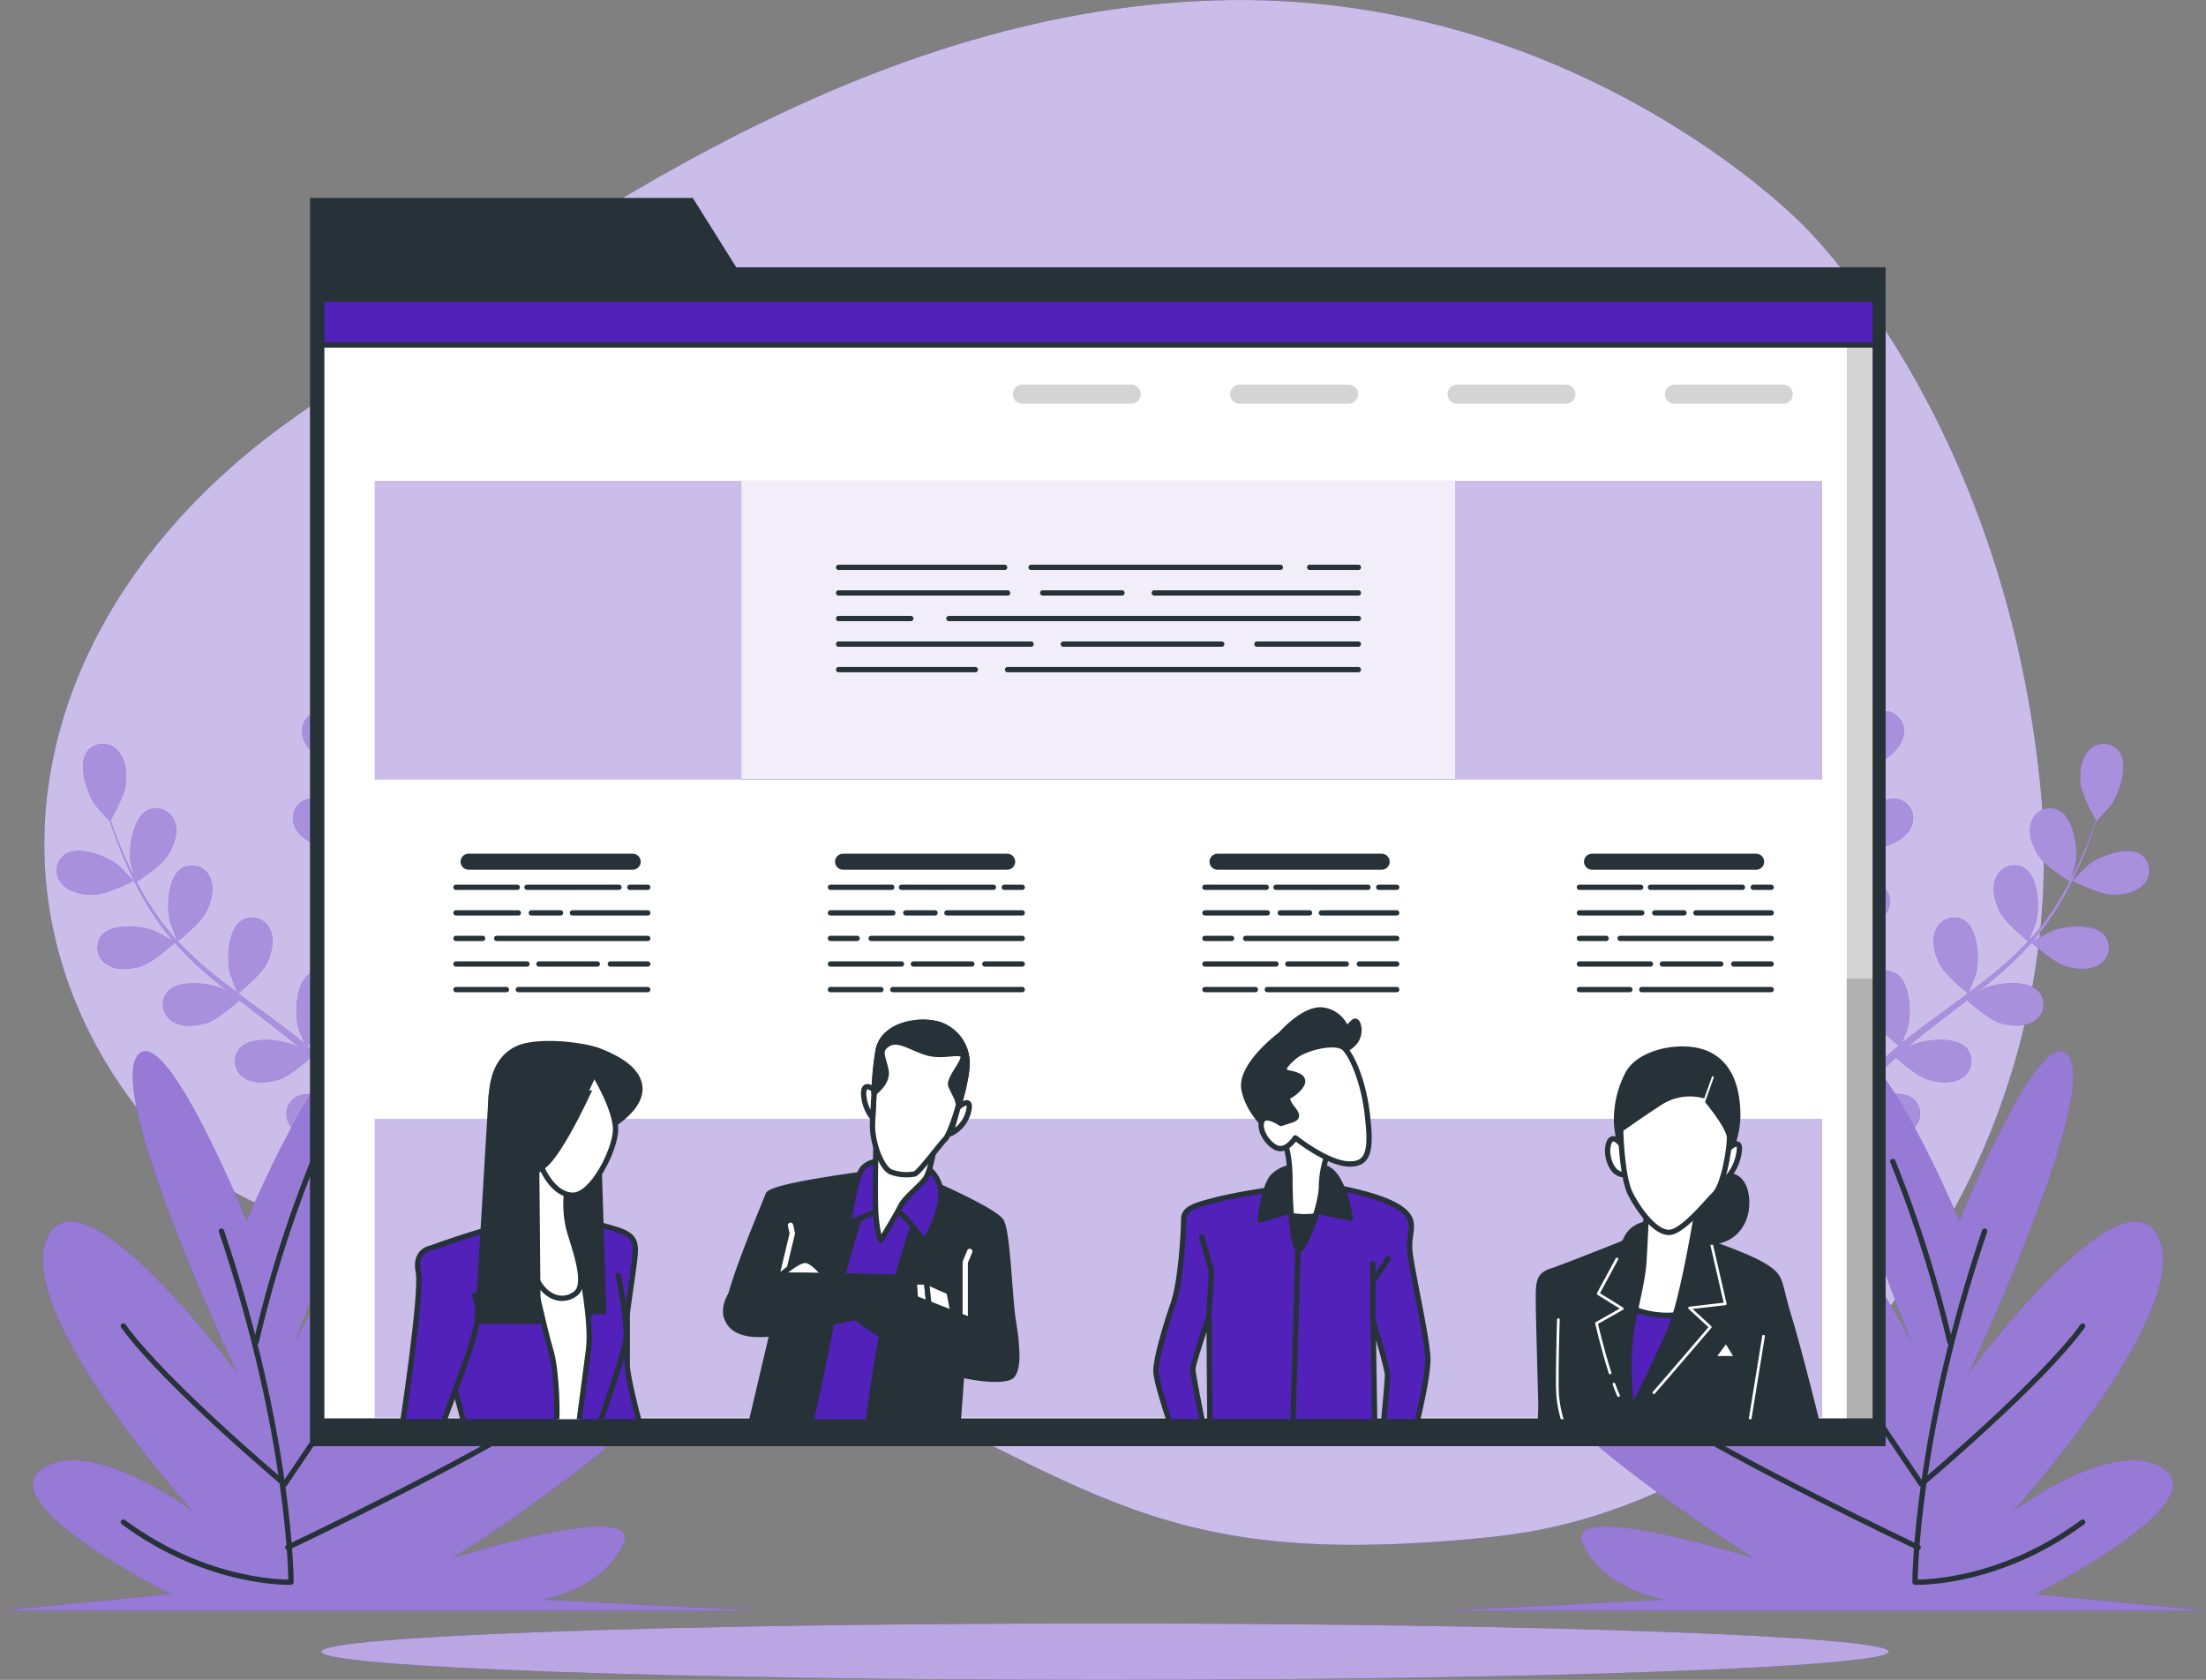 <svg id="About_us_page-bro" data-name="About us page-bro" xmlns="http://www.w3.org/2000/svg" xmlns:xlink="http://www.w3.org/1999/xlink" width="414.71" height="315.823" viewBox="0 0 414.71 315.823">
  <rect x="0" y="0" width="414.71" height="315.823" fill="#808080" stroke="none"/>
  <defs>
    <clipPath id="clip-path">
      <rect id="Rectangle_112" data-name="Rectangle 112" width="292.05" height="210.92" fill="#fff" stroke="#263238" stroke-linecap="round" stroke-linejoin="round" stroke-width="1"/>
    </clipPath>
    <clipPath id="clip-path-2">
      <rect id="Rectangle_114" data-name="Rectangle 114" width="60.39" height="79.24" fill="none"/>
    </clipPath>
    <clipPath id="clip-path-4">
      <rect id="Rectangle_116" data-name="Rectangle 116" width="60.39" height="79.63" fill="none"/>
    </clipPath>
    <clipPath id="clip-path-5">
      <rect id="Rectangle_117" data-name="Rectangle 117" width="53.47" height="79.24" fill="none"/>
    </clipPath>
  </defs>
  <g id="freepik--background-simple--inject-4" transform="translate(8.331)">
    <path id="Path_1448" data-name="Path 1448" d="M387,130.86s-42.69-44.11-110.28-42-125.23,44.83-172.9,78.27S43.35,252.53,71.1,293.08s71.86,23.48,128.06,49.8S266,384.15,328.65,377.75s110.29-71.86,103.17-141.59S387,130.86,387,130.86Z" transform="translate(-56.621 -88.787)" fill="#5121ba"/>
    <path id="Path_1449" data-name="Path 1449" d="M387,130.86s-42.69-44.11-110.28-42-125.23,44.83-172.9,78.27S43.35,252.53,71.1,293.08s71.86,23.48,128.06,49.8S266,384.15,328.65,377.75s110.29-71.86,103.17-141.59S387,130.86,387,130.86Z" transform="translate(-56.621 -88.787)" fill="#fff" opacity="0.7"/>
  </g>
  <g id="freepik--Shadow--inject-4" transform="translate(60.4 305.213)">
    <path id="Path_1450" data-name="Path 1450" d="M403.36,399.3c0,2.94-66,5.31-147.33,5.31s-147.34-2.37-147.34-5.31,66-5.3,147.34-5.3S403.36,396.37,403.36,399.3Z" transform="translate(-108.69 -394)" fill="#5121ba"/>
    <path id="Path_1451" data-name="Path 1451" d="M403.36,399.3c0,2.94-66,5.31-147.33,5.31s-147.34-2.37-147.34-5.31,66-5.3,147.34-5.3S403.36,396.37,403.36,399.3Z" transform="translate(-108.69 -394)" fill="#fff" opacity="0.6"/>
  </g>
  <g id="freepik--Plants--inject-4" transform="translate(0 119.656)">
    <path id="Path_1452" data-name="Path 1452" d="M116.67,233.78c.06,0-.69-3.73-.77-4-.86-2.66-4.09-7.3-7.23-7.3a3.72,3.72,0,0,0-3.57,4.22c.23,2.2,2.21,4.08,4,5.16C111.2,233.17,116.67,233.78,116.67,233.78Z" transform="translate(-48.29 -208.443)" fill="#5121ba"/>
    <path id="Path_1453" data-name="Path 1453" d="M122.74,208.66c-2.95,1.06-4.41,6.52-4.32,9.32,0,.24.56,4,.62,4h.06c-.24.86-.49,1.78-.74,2.8-.44,1.88-.92,4-1.29,6.36a65.631,65.631,0,0,0-.84,7.64,49.239,49.239,0,0,0,.29,8.6.44.44,0,0,1,0,.1c-.38-.83-1.54-3.12-1.65-3.29-1.54-2.34-5.88-6-8.91-5.13a3.71,3.71,0,0,0-2.32,5c.8,2.07,3.2,3.35,5.21,3.93,2.27.64,7.33-.12,7.73-.18a67.329,67.329,0,0,0,1.86,8.56c.47,1.64,1,3.28,1.52,4.91-.35-.71-.68-1.34-.73-1.42-1.54-2.34-5.88-6-8.91-5.13a3.71,3.71,0,0,0-2.32,5c.8,2.06,3.2,3.35,5.21,3.92s6.37,0,7.51-.14c.21.62.42,1.25.64,1.87,1,3,2.08,6,3,8.94.33,1,.61,2.08.9,3.12-.31-.63-.59-1.16-.64-1.23-1.53-2.35-5.88-6-8.9-5.13a3.71,3.71,0,0,0-2.33,5c.8,2.06,3.21,3.35,5.22,3.92s5.94.07,7.3-.12c.27,1.07.54,2.15.75,3.2.12.72.29,1.4.38,2.14l.3,2.14c.14,1.37.3,2.78.4,4.12.08.94.14,1.83.2,2.72-.31-1-1-3.07-1-3.23a14.41,14.41,0,0,0-4.8-5.46,5.071,5.071,0,0,0-.4-.72,3.72,3.72,0,0,0-5.46-.85c-2.37,2.05-1.78,7.67-.69,10.25.06.15,1,1.73,1.52,2.71l-1.27-1.58c-.88-1.07-1.78-2.11-2.74-3.23q-.74-.78-1.47-1.59c-.48-.54-1.05-1.05-1.58-1.59q-1.89-1.815-4-3.52c.94-.77,4.21-3.53,5.15-5.41s1.61-4.51.63-6.5a3.71,3.71,0,0,0-5.26-1.66c-2.66,1.66-2.93,7.31-2.24,10,0,.17.76,2.07,1.17,3.1-.83-.69-1.65-1.37-2.51-2-2.48-1.91-5-3.77-7.6-5.64l-2.33-1.73c.33-.27,4.29-3.47,5.35-5.58.94-1.87,1.61-4.51.63-6.49a3.71,3.71,0,0,0-5.27-1.67c-2.65,1.67-2.92,7.31-2.23,10,.05.2,1.08,2.92,1.38,3.6-1.71-1.27-3.4-2.55-5-3.88a66,66,0,0,1-6.2-5.78c.15-.12,4.3-3.45,5.38-5.6.94-1.87,1.61-4.51.63-6.5A3.71,3.71,0,0,0,82.48,252c-2.66,1.67-2.92,7.32-2.24,10,.05.18.83,2.26,1.23,3.23l-.15.1a48,48,0,0,1-5.1-6.84c-.83-1.32-1.56-2.64-2.24-3.93.84-.54,4.63-3,5.82-4.88s2.1-4.31,1.34-6.39a3.71,3.71,0,0,0-5-2.23c-2.82,1.36-3.71,7-3.32,9.72,0,.15.4,1.66.7,2.75-.3-.58-.62-1.19-.89-1.76-1-2.13-1.85-4.15-2.55-5.94-.39-1-.73-2-1-2.84.54-.95,2.69-4.84,2.89-7s-.12-4.79-1.75-6.29a3.72,3.72,0,0,0-5.52.34c-1.87,2.51-.08,7.88,1.54,10.16.14.2,2.68,3,2.71,3v-.06c.28.85.58,1.75.94,2.74.67,1.81,1.44,3.85,2.43,6a65.73,65.73,0,0,0,3.52,6.84,48.53,48.53,0,0,0,5,7l.07.07c-.78-.48-3-1.75-3.19-1.83-2.57-1.11-8.2-1.73-10.26.63a3.71,3.71,0,0,0,.83,5.46c1.8,1.28,4.52,1,6.51.4,2.25-.71,6-4.14,6.35-4.41a66.15,66.15,0,0,0,6.28,6.11c1.29,1.11,2.62,2.19,4,3.26-.69-.39-1.31-.74-1.4-.78-2.57-1.11-8.19-1.73-10.25.63a3.7,3.7,0,0,0,.82,5.46c1.81,1.28,4.52,1,6.52.4s5.31-3.5,6.18-4.27l1.56,1.22c2.52,1.93,5,3.84,7.45,5.79.85.69,1.66,1.39,2.48,2.1-.61-.35-1.13-.64-1.22-.68-2.57-1.1-8.19-1.73-10.25.64a3.7,3.7,0,0,0,.82,5.46c1.81,1.28,4.52,1,6.52.39s5-3.22,6-4.12c.81.74,1.63,1.49,2.39,2.25.5.53,1,1,1.5,1.57l1.43,1.63c.88,1.06,1.78,2.15,2.61,3.21.58.74,1.12,1.45,1.67,2.16-.84-.69-2.51-2-2.67-2.11-2.37-1.49-7.83-2.95-10.23-.93a3.71,3.71,0,0,0,0,5.52c1.59,1.54,4.31,1.7,6.38,1.38,2.27-.35,6.39-3,6.9-3.37.9,1.18,1.76,2.34,2.56,3.44,2.77,3.83,4.93,7.13,6.41,9.45l.15.24,1.92-.93-.3-.46c-1.55-2.31-3.8-5.59-6.69-9.4-.9-1.21-1.9-2.47-2.93-3.77a41.249,41.249,0,0,0,3-3.68c2.2.86,6.79.89,7.38.89.1,1.49.18,2.93.23,4.29.2,4.73.18,8.67.14,11.42v.32l2.11-1c0-2.74-.11-6.44-.38-10.82-.1-1.5-.23-3.11-.37-4.76.58-.14,5.35-1.37,7.15-2.81,1.64-1.3,3.36-3.42,3.3-5.63a3.71,3.71,0,0,0-4.08-3.72c-3.12.4-5.72,5.41-6.23,8.17,0,.16-.17,2-.23,3.09-.06-.67-.12-1.32-.19-2-.14-1.37-.32-2.73-.5-4.2-.12-.7-.24-1.42-.35-2.14s-.3-1.46-.45-2.19c-.38-1.71-.84-3.42-1.35-5.13,1.2-.12,5.46-.62,7.28-1.67s3.83-2.87,4.11-5.07a3.71,3.71,0,0,0-3.47-4.29c-3.14-.08-6.48,4.48-7.4,7.13-.06.16-.51,2.13-.73,3.22-.32-1-.62-2.05-1-3.08-1-3-2.13-5.93-3.23-8.9l-1-2.73c.43,0,5.5-.52,7.54-1.7,1.81-1,3.83-2.87,4.11-5.07a3.7,3.7,0,0,0-3.47-4.29c-3.14-.08-6.48,4.49-7.4,7.13-.07.2-.71,3-.84,3.77-.72-2-1.42-4-2-6a68.9,68.9,0,0,1-2-8.24c.2,0,5.5-.5,7.59-1.7,1.81-1.05,3.83-2.88,4.11-5.08a3.71,3.71,0,0,0-3.48-4.29c-3.13-.08-6.47,4.49-7.39,7.13-.06.17-.55,2.34-.76,3.37h-.18a47.809,47.809,0,0,1-.48-8.51,43.4,43.4,0,0,1,.3-4.51c1,0,5.55,0,7.55-.86s4.12-2.44,4.64-4.59a3.71,3.71,0,0,0-3-4.65c-3.11-.42-6.93,3.75-8.13,6.27-.07.14-.58,1.61-.94,2.69.07-.66.14-1.33.23-2,.32-2.35.75-4.48,1.15-6.37.24-1.07.47-2,.7-2.93,1-.5,4.92-2.55,6.27-4.22s2.53-4.06,2-6.21a3.71,3.71,0,0,0-4.88-2.72Z" transform="translate(-48.29 -208.443)" fill="#5121ba"/>
    <path id="Path_1454" data-name="Path 1454" d="M66.06,257c2.45-.1,7.35-2.62,7.36-2.62s-2.64-2.72-2.83-2.88c-2.19-1.74-7.45-3.83-10.06-2.09a3.71,3.71,0,0,0-.65,5.48C61.29,256.6,64,257.08,66.06,257Z" transform="translate(-48.29 -208.443)" fill="#5121ba"/>
    <g id="Group_1106" data-name="Group 1106" transform="translate(10.668)" opacity="0.5">
      <path id="Path_1455" data-name="Path 1455" d="M116.67,233.78c.06,0-.69-3.73-.77-4-.86-2.66-4.09-7.3-7.23-7.3a3.72,3.72,0,0,0-3.57,4.22c.23,2.2,2.21,4.08,4,5.16C111.2,233.17,116.67,233.78,116.67,233.78Z" transform="translate(-58.958 -208.443)" fill="#fff"/>
      <path id="Path_1456" data-name="Path 1456" d="M122.74,208.66c-2.95,1.06-4.41,6.52-4.32,9.32,0,.24.56,4,.62,4h.06c-.24.86-.49,1.78-.74,2.8-.44,1.88-.92,4-1.29,6.36a65.631,65.631,0,0,0-.84,7.64,49.239,49.239,0,0,0,.29,8.6.44.44,0,0,1,0,.1c-.38-.83-1.54-3.12-1.65-3.29-1.54-2.34-5.88-6-8.91-5.13a3.71,3.71,0,0,0-2.32,5c.8,2.07,3.2,3.35,5.21,3.93,2.27.64,7.33-.12,7.73-.18a67.329,67.329,0,0,0,1.86,8.56c.47,1.64,1,3.28,1.52,4.91-.35-.71-.68-1.34-.73-1.42-1.54-2.34-5.88-6-8.91-5.13a3.71,3.71,0,0,0-2.32,5c.8,2.06,3.2,3.35,5.21,3.92s6.37,0,7.51-.14c.21.62.42,1.25.64,1.87,1,3,2.08,6,3,8.94.33,1,.61,2.08.9,3.12-.31-.63-.59-1.16-.64-1.23-1.53-2.35-5.88-6-8.9-5.13a3.71,3.71,0,0,0-2.33,5c.8,2.06,3.21,3.35,5.22,3.92s5.94.07,7.3-.12c.27,1.07.54,2.15.75,3.2.12.72.29,1.4.38,2.14l.3,2.14c.14,1.37.3,2.78.4,4.12.08.94.14,1.83.2,2.72-.31-1-1-3.07-1-3.23a14.41,14.41,0,0,0-4.8-5.46,5.071,5.071,0,0,0-.4-.72,3.72,3.72,0,0,0-5.46-.85c-2.37,2.05-1.78,7.67-.69,10.25.06.15,1,1.73,1.52,2.71l-1.27-1.58c-.88-1.07-1.78-2.11-2.74-3.23q-.74-.78-1.47-1.59c-.48-.54-1.05-1.05-1.58-1.59q-1.89-1.815-4-3.52c.94-.77,4.21-3.53,5.15-5.41s1.61-4.51.63-6.5a3.71,3.71,0,0,0-5.26-1.66c-2.66,1.66-2.93,7.31-2.24,10,0,.17.76,2.07,1.17,3.1-.83-.69-1.65-1.37-2.51-2-2.48-1.91-5-3.77-7.6-5.64l-2.33-1.73c.33-.27,4.29-3.47,5.35-5.58.94-1.87,1.61-4.51.63-6.49a3.71,3.71,0,0,0-5.27-1.67c-2.65,1.67-2.92,7.31-2.23,10,.05.2,1.08,2.92,1.38,3.6-1.71-1.27-3.4-2.55-5-3.88a66,66,0,0,1-6.2-5.78c.15-.12,4.3-3.45,5.38-5.6.94-1.87,1.61-4.51.63-6.5A3.71,3.71,0,0,0,82.48,252c-2.66,1.67-2.92,7.32-2.24,10,.05.18.83,2.26,1.23,3.23l-.15.1a48,48,0,0,1-5.1-6.84c-.83-1.32-1.56-2.64-2.24-3.93.84-.54,4.63-3,5.82-4.88s2.1-4.31,1.34-6.39a3.71,3.71,0,0,0-5-2.23c-2.82,1.36-3.71,7-3.32,9.72,0,.15.4,1.66.7,2.75-.3-.58-.62-1.19-.89-1.76-1-2.13-1.85-4.15-2.55-5.94-.39-1-.73-2-1-2.84.54-.95,2.69-4.84,2.89-7s-.12-4.79-1.75-6.29a3.72,3.72,0,0,0-5.52.34c-1.87,2.51-.08,7.88,1.54,10.16.14.2,2.68,3,2.71,3v-.06c.28.85.58,1.75.94,2.74.67,1.81,1.44,3.85,2.43,6a65.73,65.73,0,0,0,3.52,6.84,48.53,48.53,0,0,0,5,7l.07.07c-.78-.48-3-1.75-3.19-1.83-2.57-1.11-8.2-1.73-10.26.63a3.71,3.71,0,0,0,.83,5.46c1.8,1.28,4.52,1,6.51.4,2.25-.71,6-4.14,6.35-4.41a66.15,66.15,0,0,0,6.28,6.11c1.29,1.11,2.62,2.19,4,3.26-.69-.39-1.31-.74-1.4-.78-2.57-1.11-8.19-1.73-10.25.63a3.7,3.7,0,0,0,.82,5.46c1.81,1.28,4.52,1,6.52.4s5.31-3.5,6.18-4.27l1.56,1.22c2.52,1.93,5,3.84,7.45,5.79.85.69,1.66,1.39,2.48,2.1-.61-.35-1.13-.64-1.22-.68-2.57-1.1-8.19-1.73-10.25.64a3.7,3.7,0,0,0,.82,5.46c1.81,1.28,4.52,1,6.52.39s5-3.22,6-4.12c.81.74,1.63,1.49,2.39,2.25.5.53,1,1,1.5,1.57l1.43,1.63c.88,1.06,1.78,2.15,2.61,3.21.58.74,1.12,1.45,1.67,2.16-.84-.69-2.51-2-2.67-2.11-2.37-1.49-7.83-2.95-10.23-.93a3.71,3.71,0,0,0,0,5.52c1.59,1.54,4.31,1.7,6.38,1.38,2.27-.35,6.39-3,6.9-3.37.9,1.18,1.76,2.34,2.56,3.44,2.77,3.83,4.93,7.13,6.41,9.45l.15.24,1.92-.93-.3-.46c-1.55-2.31-3.8-5.59-6.69-9.4-.9-1.21-1.9-2.47-2.93-3.77a41.249,41.249,0,0,0,3-3.68c2.2.86,6.79.89,7.38.89.1,1.49.18,2.93.23,4.29.2,4.73.18,8.67.14,11.42v.32l2.11-1c0-2.74-.11-6.44-.38-10.82-.1-1.5-.23-3.11-.37-4.76.58-.14,5.35-1.37,7.15-2.81,1.64-1.3,3.36-3.42,3.3-5.63a3.71,3.71,0,0,0-4.08-3.72c-3.12.4-5.72,5.41-6.23,8.17,0,.16-.17,2-.23,3.09-.06-.67-.12-1.32-.19-2-.14-1.37-.32-2.73-.5-4.2-.12-.7-.24-1.42-.35-2.14s-.3-1.46-.45-2.19c-.38-1.71-.84-3.42-1.35-5.13,1.2-.12,5.46-.62,7.28-1.67s3.83-2.87,4.11-5.07a3.71,3.71,0,0,0-3.47-4.29c-3.14-.08-6.48,4.48-7.4,7.13-.06.16-.51,2.13-.73,3.22-.32-1-.62-2.05-1-3.08-1-3-2.13-5.93-3.23-8.9l-1-2.73c.43,0,5.5-.52,7.54-1.7,1.81-1,3.83-2.87,4.11-5.07a3.7,3.7,0,0,0-3.47-4.29c-3.14-.08-6.48,4.49-7.4,7.13-.07.2-.71,3-.84,3.77-.72-2-1.42-4-2-6a68.9,68.9,0,0,1-2-8.24c.2,0,5.5-.5,7.59-1.7,1.81-1.05,3.83-2.88,4.11-5.08a3.71,3.71,0,0,0-3.48-4.29c-3.13-.08-6.47,4.49-7.39,7.13-.06.17-.55,2.34-.76,3.37h-.18a47.809,47.809,0,0,1-.48-8.51,43.4,43.4,0,0,1,.3-4.51c1,0,5.55,0,7.55-.86s4.12-2.44,4.64-4.59a3.71,3.71,0,0,0-3-4.65c-3.11-.42-6.93,3.75-8.13,6.27-.07.14-.58,1.61-.94,2.69.07-.66.14-1.33.23-2,.32-2.35.75-4.48,1.15-6.37.24-1.07.47-2,.7-2.93,1-.5,4.92-2.55,6.27-4.22s2.53-4.06,2-6.21a3.71,3.71,0,0,0-4.88-2.72Z" transform="translate(-58.958 -208.443)" fill="#fff"/>
      <path id="Path_1457" data-name="Path 1457" d="M66.06,257c2.45-.1,7.35-2.62,7.36-2.62s-2.64-2.72-2.83-2.88c-2.19-1.74-7.45-3.83-10.06-2.09a3.71,3.71,0,0,0-.65,5.48C61.29,256.6,64,257.08,66.06,257Z" transform="translate(-58.958 -208.443)" fill="#fff"/>
    </g>
    <path id="Path_1458" data-name="Path 1458" d="M94.67,318.35s14.87-35.84,23.19-34.28-14.27,57.14-14.27,57.14,26.16-49.35,44-49.35-6.54,54.54-29.13,72.72c0,0,35.67-38.44,56.49-30.12s-41.63,47.27-41.63,47.27,36.27-11.43,32.11-2.6S150,389.52,150,389.52l41,2.08H48.29l32.11-3.12S47.1,371.86,56,365.1s28.54,7.79,28.54,7.79-33.89-37.4-27.35-51.42,35.68,25.45,35.68,25.45-23.79-50.38-19-59.22S94.67,318.35,94.67,318.35Z" transform="translate(-48.29 -208.443)" fill="#5121ba"/>
    <path id="Path_1459" data-name="Path 1459" d="M94.67,318.35s14.87-35.84,23.19-34.28-14.27,57.14-14.27,57.14,26.16-49.35,44-49.35-6.54,54.54-29.13,72.72c0,0,35.67-38.44,56.49-30.12s-41.63,47.27-41.63,47.27,36.27-11.43,32.11-2.6S150,389.52,150,389.52l41,2.08H48.29l32.11-3.12S47.1,371.86,56,365.1s28.54,7.79,28.54,7.79-33.89-37.4-27.35-51.42,35.68,25.45,35.68,25.45-23.79-50.38-19-59.22S94.67,318.35,94.67,318.35Z" transform="translate(-48.29 -208.443)" fill="#fff" opacity="0.4"/>
    <path id="Path_1460" data-name="Path 1460" d="M89.92,320.24c13.08,38.65,13.08,66,13.08,66s-15.46.6-31.52-11.29" transform="translate(-48.29 -208.443)" fill="none" stroke="#263238" stroke-linecap="round" stroke-linejoin="round" stroke-width="1"/>
    <path id="Path_1461" data-name="Path 1461" d="M96.46,341.05a231.27,231.27,0,0,1,10.7-33.89" transform="translate(-48.29 -208.443)" fill="none" stroke="#263238" stroke-linecap="round" stroke-linejoin="round" stroke-width="1"/>
    <path id="Path_1462" data-name="Path 1462" d="M135.11,318.46l-33.3,49.35s-22.6-19-30.33-29.73" transform="translate(-48.29 -208.443)" fill="none" stroke="#263238" stroke-linecap="round" stroke-linejoin="round" stroke-width="1"/>
    <path id="Path_1463" data-name="Path 1463" d="M102.4,379.7s35.08-16.65,49.36-26.16" transform="translate(-48.29 -208.443)" fill="none" stroke="#263238" stroke-linecap="round" stroke-linejoin="round" stroke-width="1"/>
    <path id="Path_1464" data-name="Path 1464" d="M394.62,233.78c-.06,0,.7-3.73.77-4,.86-2.66,4.1-7.3,7.23-7.3a3.72,3.72,0,0,1,3.57,4.22c-.23,2.2-2.21,4.08-4,5.16C400.09,233.17,394.62,233.78,394.62,233.78Z" transform="translate(-48.29 -208.443)" fill="#5121ba"/>
    <path id="Path_1465" data-name="Path 1465" d="M388.55,208.66c2.95,1.06,4.42,6.52,4.32,9.32,0,.24-.56,4-.61,4h-.06c.23.86.48,1.78.73,2.8.44,1.88.92,4,1.29,6.36a65.631,65.631,0,0,1,.84,7.64,48.278,48.278,0,0,1-.29,8.6.44.44,0,0,0,0,.1c.39-.83,1.55-3.12,1.65-3.29,1.54-2.34,5.88-6,8.91-5.13a3.7,3.7,0,0,1,2.32,5c-.8,2.07-3.2,3.35-5.21,3.93-2.27.64-7.33-.12-7.73-.18a65.632,65.632,0,0,1-1.86,8.56q-.7,2.46-1.52,4.91c.35-.71.68-1.34.73-1.42,1.54-2.34,5.89-6,8.91-5.13a3.7,3.7,0,0,1,2.32,5c-.8,2.06-3.2,3.35-5.21,3.92s-6.37,0-7.51-.14l-.63,1.87c-1,3-2.09,6-3,8.94-.33,1-.62,2.08-.91,3.12.32-.63.59-1.16.64-1.23,1.54-2.35,5.88-6,8.9-5.13a3.71,3.71,0,0,1,2.33,5c-.8,2.06-3.21,3.35-5.22,3.92s-5.94.07-7.3-.12c-.27,1.07-.53,2.15-.74,3.2-.13.72-.3,1.4-.39,2.14l-.3,2.14c-.14,1.37-.3,2.78-.4,4.12-.08.94-.14,1.83-.2,2.72.32-1,1-3.07,1.05-3.23a14.5,14.5,0,0,1,4.8-5.46,4.3,4.3,0,0,1,.41-.72,3.7,3.7,0,0,1,5.45-.85c2.38,2.05,1.78,7.67.69,10.25-.06.15-.95,1.73-1.52,2.71.43-.53.83-1,1.28-1.58.87-1.07,1.77-2.11,2.73-3.23l1.47-1.59c.48-.54,1.06-1.05,1.59-1.59,1.25-1.21,2.58-2.38,3.95-3.52-.93-.77-4.21-3.53-5.15-5.41s-1.61-4.51-.63-6.5a3.71,3.71,0,0,1,5.27-1.66c2.65,1.66,2.92,7.31,2.23,10,0,.17-.76,2.07-1.17,3.1.83-.69,1.65-1.37,2.51-2,2.48-1.91,5.05-3.77,7.6-5.64l2.33-1.73c-.33-.27-4.29-3.47-5.35-5.58-.93-1.87-1.61-4.51-.63-6.49a3.71,3.71,0,0,1,5.27-1.67c2.66,1.67,2.92,7.31,2.23,10-.05.2-1.08,2.92-1.37,3.6,1.7-1.27,3.39-2.55,5-3.88a65.991,65.991,0,0,0,6.2-5.78c-.15-.12-4.3-3.45-5.38-5.6-.94-1.87-1.61-4.51-.63-6.5a3.71,3.71,0,0,1,5.26-1.67c2.66,1.67,2.93,7.32,2.24,10-.05.18-.83,2.26-1.22,3.23a.779.779,0,0,0,.15.1,47.874,47.874,0,0,0,5.09-6.84c.84-1.32,1.56-2.64,2.24-3.93-.84-.54-4.63-3-5.82-4.88s-2.09-4.31-1.34-6.39a3.71,3.71,0,0,1,5.05-2.23c2.83,1.36,3.71,7,3.32,9.72,0,.15-.4,1.66-.69,2.75.29-.58.61-1.19.88-1.76,1-2.13,1.85-4.15,2.55-5.94.4-1,.73-2,1-2.84-.55-.95-2.69-4.84-2.9-7s.13-4.79,1.76-6.29a3.71,3.71,0,0,1,5.51.34c1.88,2.51.09,7.88-1.53,10.16-.14.2-2.69,3-2.72,3v-.06c-.28.85-.58,1.75-.94,2.74-.66,1.81-1.43,3.85-2.42,6a67.916,67.916,0,0,1-3.53,6.84,48.529,48.529,0,0,1-5,7l-.07.07c.78-.48,3-1.75,3.19-1.83,2.58-1.11,8.2-1.73,10.26.63a3.71,3.71,0,0,1-.82,5.46c-1.81,1.28-4.52,1-6.52.4-2.25-.71-6-4.14-6.34-4.41a66.157,66.157,0,0,1-6.28,6.11c-1.29,1.11-2.63,2.19-4,3.26.69-.39,1.31-.74,1.4-.78,2.57-1.11,8.19-1.73,10.25.63a3.7,3.7,0,0,1-.82,5.46c-1.8,1.28-4.52,1-6.51.4s-5.32-3.5-6.18-4.27c-.53.41-1,.82-1.57,1.22-2.51,1.93-5,3.84-7.45,5.79-.85.69-1.66,1.39-2.48,2.1l1.22-.68c2.57-1.1,8.19-1.73,10.25.64a3.7,3.7,0,0,1-.82,5.46c-1.81,1.28-4.52,1-6.51.39s-5-3.22-6-4.12c-.81.74-1.63,1.49-2.38,2.25-.51.53-1,1-1.5,1.57l-1.44,1.63c-.87,1.06-1.78,2.15-2.61,3.21-.58.74-1.12,1.45-1.66,2.16.83-.69,2.51-2,2.66-2.11,2.37-1.49,7.84-2.95,10.23-.93a3.71,3.71,0,0,1,0,5.52c-1.6,1.54-4.32,1.7-6.38,1.38-2.28-.35-6.4-3-6.91-3.37-.9,1.18-1.76,2.34-2.56,3.44-2.77,3.83-4.93,7.13-6.41,9.45,0,.09-.1.16-.15.24l-1.92-.93.3-.46c1.55-2.31,3.81-5.59,6.69-9.4.91-1.21,1.9-2.47,2.93-3.77a40.006,40.006,0,0,1-3-3.68c-2.21.86-6.79.89-7.39.89-.09,1.49-.17,2.93-.23,4.29-.2,4.73-.18,8.67-.13,11.42v.32l-2.11-1c0-2.74.11-6.44.39-10.82.09-1.5.22-3.11.37-4.76-.59-.14-5.36-1.37-7.16-2.81-1.63-1.3-3.35-3.42-3.29-5.63a3.7,3.7,0,0,1,4.08-3.72c3.11.4,5.72,5.41,6.23,8.17,0,.16.16,2,.22,3.09.07-.67.12-1.32.2-2,.13-1.37.31-2.73.5-4.2.11-.7.23-1.42.34-2.14s.3-1.46.45-2.19c.38-1.71.84-3.42,1.35-5.13-1.2-.12-5.45-.62-7.28-1.67s-3.83-2.87-4.1-5.07a3.7,3.7,0,0,1,3.47-4.29c3.13-.08,6.47,4.48,7.39,7.13.06.16.51,2.13.73,3.22.32-1,.62-2.05,1-3.08,1-3,2.13-5.93,3.23-8.9.34-.91.66-1.82,1-2.73-.43,0-5.5-.52-7.54-1.7-1.81-1-3.83-2.87-4.11-5.07a3.71,3.71,0,0,1,3.47-4.29c3.14-.08,6.48,4.49,7.4,7.13.07.2.71,3,.84,3.77.72-2,1.43-4,2-6a65.262,65.262,0,0,0,2-8.24c-.2,0-5.49-.5-7.58-1.7-1.82-1.05-3.84-2.88-4.11-5.08a3.7,3.7,0,0,1,3.47-4.29c3.13-.08,6.47,4.49,7.39,7.13.06.17.56,2.34.77,3.37h.17a47.814,47.814,0,0,0,.48-8.51,43.4,43.4,0,0,0-.3-4.51c-1,0-5.54,0-7.54-.86s-4.13-2.44-4.65-4.59a3.71,3.71,0,0,1,3-4.65c3.11-.42,6.93,3.75,8.14,6.27.06.14.58,1.61.93,2.69-.07-.66-.14-1.33-.23-2-.31-2.35-.75-4.48-1.15-6.37-.24-1.07-.47-2-.7-2.93-1-.5-4.92-2.55-6.26-4.22s-2.54-4.06-2-6.21a3.71,3.71,0,0,1,4.79-2.7Z" transform="translate(-48.29 -208.443)" fill="#5121ba"/>
    <path id="Path_1466" data-name="Path 1466" d="M445.23,257c-2.45-.1-7.35-2.62-7.35-2.62s2.63-2.72,2.82-2.88c2.19-1.74,7.45-3.83,10.06-2.09a3.7,3.7,0,0,1,.65,5.48C450,256.6,447.32,257.08,445.23,257Z" transform="translate(-48.29 -208.443)" fill="#5121ba"/>
    <g id="Group_1107" data-name="Group 1107" transform="translate(322.768 0.028)" opacity="0.5">
      <path id="Path_1467" data-name="Path 1467" d="M394.62,233.78c-.06,0,.7-3.73.77-4,.86-2.66,4.1-7.3,7.23-7.3a3.72,3.72,0,0,1,3.57,4.22c-.23,2.2-2.21,4.08-4,5.16C400.09,233.17,394.62,233.78,394.62,233.78Z" transform="translate(-371.058 -208.47)" fill="#fff"/>
      <path id="Path_1468" data-name="Path 1468" d="M388.55,208.66c2.95,1.06,4.42,6.52,4.32,9.32,0,.24-.56,4-.61,4h-.06c.23.86.48,1.78.73,2.8.44,1.88.92,4,1.29,6.36a65.631,65.631,0,0,1,.84,7.64,48.278,48.278,0,0,1-.29,8.6.44.44,0,0,0,0,.1c.39-.83,1.55-3.12,1.65-3.29,1.54-2.34,5.88-6,8.91-5.13a3.7,3.7,0,0,1,2.32,5c-.8,2.07-3.2,3.35-5.21,3.93-2.27.64-7.33-.12-7.73-.18a65.632,65.632,0,0,1-1.86,8.56q-.7,2.46-1.52,4.91c.35-.71.68-1.34.73-1.42,1.54-2.34,5.89-6,8.91-5.13a3.7,3.7,0,0,1,2.32,5c-.8,2.06-3.2,3.35-5.21,3.92s-6.37,0-7.51-.14l-.63,1.87c-1,3-2.09,6-3,8.94-.33,1-.62,2.08-.91,3.12.32-.63.59-1.16.64-1.23,1.54-2.35,5.88-6,8.9-5.13a3.71,3.71,0,0,1,2.33,5c-.8,2.06-3.21,3.35-5.22,3.92s-5.94.07-7.3-.12c-.27,1.07-.53,2.15-.74,3.2-.13.72-.3,1.4-.39,2.14l-.3,2.14c-.14,1.37-.3,2.78-.4,4.12-.08.94-.14,1.83-.2,2.72.32-1,1-3.07,1.05-3.23a14.5,14.5,0,0,1,4.8-5.46,4.3,4.3,0,0,1,.41-.72,3.7,3.7,0,0,1,5.45-.85c2.38,2.05,1.78,7.67.69,10.25-.06.15-.95,1.73-1.52,2.71.43-.53.83-1,1.28-1.58.87-1.07,1.77-2.11,2.73-3.23l1.47-1.59c.48-.54,1.06-1.05,1.59-1.59,1.25-1.21,2.58-2.38,3.95-3.52-.93-.77-4.21-3.53-5.15-5.41s-1.61-4.51-.63-6.5a3.71,3.71,0,0,1,5.27-1.66c2.65,1.66,2.92,7.31,2.23,10,0,.17-.76,2.07-1.17,3.1.83-.69,1.65-1.37,2.51-2,2.48-1.91,5.05-3.77,7.6-5.64l2.33-1.73c-.33-.27-4.29-3.47-5.35-5.58-.93-1.87-1.61-4.51-.63-6.49a3.71,3.71,0,0,1,5.27-1.67c2.66,1.67,2.92,7.31,2.23,10-.05.2-1.08,2.92-1.37,3.6,1.7-1.27,3.39-2.55,5-3.88a65.991,65.991,0,0,0,6.2-5.78c-.15-.12-4.3-3.45-5.38-5.6-.94-1.87-1.61-4.51-.63-6.5a3.71,3.71,0,0,1,5.26-1.67c2.66,1.67,2.93,7.32,2.24,10-.05.18-.83,2.26-1.22,3.23a.779.779,0,0,0,.15.1,47.874,47.874,0,0,0,5.09-6.84c.84-1.32,1.56-2.64,2.24-3.93-.84-.54-4.63-3-5.82-4.88s-2.09-4.31-1.34-6.39a3.71,3.71,0,0,1,5.05-2.23c2.83,1.36,3.71,7,3.32,9.72,0,.15-.4,1.66-.69,2.75.29-.58.61-1.19.88-1.76,1-2.13,1.85-4.15,2.55-5.94.4-1,.73-2,1-2.84-.55-.95-2.69-4.84-2.9-7s.13-4.79,1.76-6.29a3.71,3.71,0,0,1,5.51.34c1.88,2.51.09,7.88-1.53,10.16-.14.2-2.69,3-2.72,3v-.06c-.28.85-.58,1.75-.94,2.74-.66,1.81-1.43,3.85-2.42,6a67.916,67.916,0,0,1-3.53,6.84,48.529,48.529,0,0,1-5,7l-.07.07c.78-.48,3-1.75,3.19-1.83,2.58-1.11,8.2-1.73,10.26.63a3.71,3.71,0,0,1-.82,5.46c-1.81,1.28-4.52,1-6.52.4-2.25-.71-6-4.14-6.34-4.41a66.157,66.157,0,0,1-6.28,6.11c-1.29,1.11-2.63,2.19-4,3.26.69-.39,1.31-.74,1.4-.78,2.57-1.11,8.19-1.73,10.25.63a3.7,3.7,0,0,1-.82,5.46c-1.8,1.28-4.52,1-6.51.4s-5.32-3.5-6.18-4.27c-.53.41-1,.82-1.57,1.22-2.51,1.93-5,3.84-7.45,5.79-.85.69-1.66,1.39-2.48,2.1l1.22-.68c2.57-1.1,8.19-1.73,10.25.64a3.7,3.7,0,0,1-.82,5.46c-1.81,1.28-4.52,1-6.51.39s-5-3.22-6-4.12c-.81.74-1.63,1.49-2.38,2.25-.51.53-1,1-1.5,1.57l-1.44,1.63c-.87,1.06-1.78,2.15-2.61,3.21-.58.74-1.12,1.45-1.66,2.16.83-.69,2.51-2,2.66-2.11,2.37-1.49,7.84-2.95,10.23-.93a3.71,3.71,0,0,1,0,5.52c-1.6,1.54-4.32,1.7-6.38,1.38-2.28-.35-6.4-3-6.91-3.37-.9,1.18-1.76,2.34-2.56,3.44-2.77,3.83-4.93,7.13-6.41,9.45,0,.09-.1.16-.15.24l-1.92-.93.3-.46c1.55-2.31,3.81-5.59,6.69-9.4.91-1.21,1.9-2.47,2.93-3.77a40.006,40.006,0,0,1-3-3.68c-2.21.86-6.79.89-7.39.89-.09,1.49-.17,2.93-.23,4.29-.2,4.73-.18,8.67-.13,11.42v.32l-2.11-1c0-2.74.11-6.44.39-10.82.09-1.5.22-3.11.37-4.76-.59-.14-5.36-1.37-7.16-2.81-1.63-1.3-3.35-3.42-3.29-5.63a3.7,3.7,0,0,1,4.08-3.72c3.11.4,5.72,5.41,6.23,8.17,0,.16.16,2,.22,3.09.07-.67.12-1.32.2-2,.13-1.37.31-2.73.5-4.2.11-.7.23-1.42.34-2.14s.3-1.46.45-2.19c.38-1.71.84-3.42,1.35-5.13-1.2-.12-5.45-.62-7.28-1.67s-3.83-2.87-4.1-5.07a3.7,3.7,0,0,1,3.47-4.29c3.13-.08,6.47,4.48,7.39,7.13.06.16.51,2.13.73,3.22.32-1,.62-2.05,1-3.08,1-3,2.13-5.93,3.23-8.9.34-.91.66-1.82,1-2.73-.43,0-5.5-.52-7.54-1.7-1.81-1-3.83-2.87-4.11-5.07a3.71,3.71,0,0,1,3.47-4.29c3.14-.08,6.48,4.49,7.4,7.13.07.2.71,3,.84,3.77.72-2,1.43-4,2-6a65.262,65.262,0,0,0,2-8.24c-.2,0-5.49-.5-7.58-1.7-1.82-1.05-3.84-2.88-4.11-5.08a3.7,3.7,0,0,1,3.47-4.29c3.13-.08,6.47,4.49,7.39,7.13.06.17.56,2.34.77,3.37h.17a47.814,47.814,0,0,0,.48-8.51,43.4,43.4,0,0,0-.3-4.51c-1,0-5.54,0-7.54-.86s-4.13-2.44-4.65-4.59a3.71,3.71,0,0,1,3-4.65c3.11-.42,6.93,3.75,8.14,6.27.06.14.58,1.61.93,2.69-.07-.66-.14-1.33-.23-2-.31-2.35-.75-4.48-1.15-6.37-.24-1.07-.47-2-.7-2.93-1-.5-4.92-2.55-6.26-4.22s-2.54-4.06-2-6.21a3.71,3.71,0,0,1,4.79-2.7Z" transform="translate(-371.058 -208.47)" fill="#fff"/>
      <path id="Path_1469" data-name="Path 1469" d="M445.23,257c-2.45-.1-7.35-2.62-7.35-2.62s2.63-2.72,2.82-2.88c2.19-1.74,7.45-3.83,10.06-2.09a3.7,3.7,0,0,1,.65,5.48C450,256.6,447.32,257.08,445.23,257Z" transform="translate(-371.058 -208.47)" fill="#fff"/>
    </g>
    <path id="Path_1470" data-name="Path 1470" d="M416.62,318.35s-14.87-35.84-23.19-34.28,14.27,57.14,14.27,57.14-26.16-49.35-44-49.35,6.54,54.54,29.14,72.72c0,0-35.68-38.44-56.49-30.12S378,381.73,378,381.73s-36.27-11.43-32.11-2.6,15.46,10.39,15.46,10.39l-41,2.08H463l-32.11-3.12s33.3-16.62,24.38-23.38-28.54,7.79-28.54,7.79,33.89-37.4,27.35-51.42-35.68,25.45-35.68,25.45,23.79-50.38,19-59.22S416.62,318.35,416.62,318.35Z" transform="translate(-48.29 -208.443)" fill="#5121ba"/>
    <path id="Path_1471" data-name="Path 1471" d="M416.62,318.35s-14.87-35.84-23.19-34.28,14.27,57.14,14.27,57.14-26.16-49.35-44-49.35,6.54,54.54,29.14,72.72c0,0-35.68-38.44-56.49-30.12S378,381.73,378,381.73s-36.27-11.43-32.11-2.6,15.46,10.39,15.46,10.39l-41,2.08H463l-32.11-3.12s33.3-16.62,24.38-23.38-28.54,7.79-28.54,7.79,33.89-37.4,27.35-51.42-35.68,25.45-35.68,25.45,23.79-50.38,19-59.22S416.62,318.35,416.62,318.35Z" transform="translate(-48.29 -208.443)" fill="#fff" opacity="0.4"/>
    <path id="Path_1472" data-name="Path 1472" d="M421.38,320.24c-13.08,38.65-13.08,66-13.08,66s15.46.6,31.51-11.29" transform="translate(-48.29 -208.443)" fill="none" stroke="#263238" stroke-linecap="round" stroke-linejoin="round" stroke-width="1"/>
    <path id="Path_1473" data-name="Path 1473" d="M414.84,341.05a232.212,232.212,0,0,0-10.71-33.89" transform="translate(-48.29 -208.443)" fill="none" stroke="#263238" stroke-linecap="round" stroke-linejoin="round" stroke-width="1"/>
    <path id="Path_1474" data-name="Path 1474" d="M376.19,318.46l33.29,49.35s22.6-19,30.33-29.73" transform="translate(-48.29 -208.443)" fill="none" stroke="#263238" stroke-linecap="round" stroke-linejoin="round" stroke-width="1"/>
    <path id="Path_1475" data-name="Path 1475" d="M408.89,379.7s-35.08-16.65-49.35-26.16" transform="translate(-48.29 -208.443)" fill="none" stroke="#263238" stroke-linecap="round" stroke-linejoin="round" stroke-width="1"/>
  </g>
  <g id="freepik--Page--inject-4" transform="translate(58.28 37.213)">
    <path id="Path_1476" data-name="Path 1476" d="M186.7,139.04,178.53,126H106.57V360.67h296.2V139.04Z" transform="translate(-106.57 -126)" fill="#263238"/>
    <rect id="Rectangle_108" data-name="Rectangle 108" width="292.05" height="210.92" transform="translate(2.2 19.02)" fill="#fff"/>
    <g id="Group_1108" data-name="Group 1108" transform="translate(2.2 19.02)" clip-path="url(#clip-path)">
      <rect id="Rectangle_109" data-name="Rectangle 109" width="6.78" height="214.33" transform="translate(286.7 -1.81)" opacity="0.17"/>
      <rect id="Rectangle_110" data-name="Rectangle 110" width="6.78" height="83" transform="translate(286.7 127.78)" opacity="0.17"/>
      <rect id="Rectangle_111" data-name="Rectangle 111" width="293.59" height="11.47" transform="translate(-1.16 -2.85)" fill="#5121ba" stroke="#263238" stroke-width="1"/>
    </g>
    <rect id="Rectangle_113" data-name="Rectangle 113" width="292.05" height="210.92" transform="translate(2.2 19.02)" fill="none" stroke="#263238" stroke-linecap="round" stroke-linejoin="round" stroke-width="1"/>
    <g id="Group_1109" data-name="Group 1109" transform="translate(132.13 35.09)" opacity="0.17">
      <path id="Path_1477" data-name="Path 1477" d="M260.93,164.7H240.5a1.8,1.8,0,0,1-1.8-1.8h0a1.8,1.8,0,0,1,1.8-1.81h20.43a1.8,1.8,0,0,1,1.8,1.81h0a1.8,1.8,0,0,1-1.8,1.8Z" transform="translate(-238.7 -161.09)"/>
      <path id="Path_1478" data-name="Path 1478" d="M301.79,164.7H281.36a1.81,1.81,0,0,1-1.8-1.8h0a1.81,1.81,0,0,1,1.8-1.81h20.43a1.81,1.81,0,0,1,1.81,1.81h0a1.81,1.81,0,0,1-1.81,1.8Z" transform="translate(-238.7 -161.09)"/>
      <path id="Path_1479" data-name="Path 1479" d="M342.66,164.7H322.23a1.81,1.81,0,0,1-1.81-1.8h0a1.81,1.81,0,0,1,1.81-1.81h20.43a1.81,1.81,0,0,1,1.8,1.81h0a1.81,1.81,0,0,1-1.8,1.8Z" transform="translate(-238.7 -161.09)"/>
      <path id="Path_1480" data-name="Path 1480" d="M383.52,164.7H363.09a1.8,1.8,0,0,1-1.8-1.8h0a1.8,1.8,0,0,1,1.8-1.81h20.43a1.81,1.81,0,0,1,1.8,1.81h0a1.81,1.81,0,0,1-1.8,1.8Z" transform="translate(-238.7 -161.09)"/>
    </g>
    <line id="Line_75" data-name="Line 75" x2="30.87" transform="translate(29.8 124.79)" fill="none" stroke="#263238" stroke-linecap="round" stroke-linejoin="round" stroke-width="3"/>
    <line id="Line_76" data-name="Line 76" x2="3.37" transform="translate(60.12 129.6)" fill="none" stroke="#263238" stroke-linecap="round" stroke-linejoin="round" stroke-width="1"/>
    <line id="Line_77" data-name="Line 77" x2="17.29" transform="translate(40.79 129.6)" fill="none" stroke="#263238" stroke-linecap="round" stroke-linejoin="round" stroke-width="1"/>
    <line id="Line_78" data-name="Line 78" x2="11.52" transform="translate(27.44 129.6)" fill="none" stroke="#263238" stroke-linecap="round" stroke-linejoin="round" stroke-width="1"/>
    <line id="Line_79" data-name="Line 79" x2="14.16" transform="translate(49.33 134.41)" fill="none" stroke="#263238" stroke-linecap="round" stroke-linejoin="round" stroke-width="1"/>
    <line id="Line_80" data-name="Line 80" x2="5.5" transform="translate(41.6 134.41)" fill="none" stroke="#263238" stroke-linecap="round" stroke-linejoin="round" stroke-width="1"/>
    <line id="Line_81" data-name="Line 81" x2="11.72" transform="translate(27.44 134.41)" fill="none" stroke="#263238" stroke-linecap="round" stroke-linejoin="round" stroke-width="1"/>
    <line id="Line_82" data-name="Line 82" x2="28.4" transform="translate(35.09 139.21)" fill="none" stroke="#263238" stroke-linecap="round" stroke-linejoin="round" stroke-width="1"/>
    <line id="Line_83" data-name="Line 83" x2="5.01" transform="translate(27.44 139.21)" fill="none" stroke="#263238" stroke-linecap="round" stroke-linejoin="round" stroke-width="1"/>
    <line id="Line_84" data-name="Line 84" x2="7.03" transform="translate(56.46 144.02)" fill="none" stroke="#263238" stroke-linecap="round" stroke-linejoin="round" stroke-width="1"/>
    <line id="Line_85" data-name="Line 85" x2="10.98" transform="translate(43.03 144.02)" fill="none" stroke="#263238" stroke-linecap="round" stroke-linejoin="round" stroke-width="1"/>
    <line id="Line_86" data-name="Line 86" x2="13.35" transform="translate(27.44 144.02)" fill="none" stroke="#263238" stroke-linecap="round" stroke-linejoin="round" stroke-width="1"/>
    <line id="Line_87" data-name="Line 87" x2="24.33" transform="translate(39.16 148.83)" fill="none" stroke="#263238" stroke-linecap="round" stroke-linejoin="round" stroke-width="1"/>
    <line id="Line_88" data-name="Line 88" x2="9.48" transform="translate(27.44 148.83)" fill="none" stroke="#263238" stroke-linecap="round" stroke-linejoin="round" stroke-width="1"/>
    <line id="Line_89" data-name="Line 89" x2="30.87" transform="translate(100.2 124.79)" fill="none" stroke="#263238" stroke-linecap="round" stroke-linejoin="round" stroke-width="3"/>
    <line id="Line_90" data-name="Line 90" x2="3.37" transform="translate(130.52 129.6)" fill="none" stroke="#263238" stroke-linecap="round" stroke-linejoin="round" stroke-width="1"/>
    <line id="Line_91" data-name="Line 91" x2="17.29" transform="translate(111.19 129.6)" fill="none" stroke="#263238" stroke-linecap="round" stroke-linejoin="round" stroke-width="1"/>
    <line id="Line_92" data-name="Line 92" x2="11.52" transform="translate(97.84 129.6)" fill="none" stroke="#263238" stroke-linecap="round" stroke-linejoin="round" stroke-width="1"/>
    <line id="Line_93" data-name="Line 93" x2="14.16" transform="translate(119.73 134.41)" fill="none" stroke="#263238" stroke-linecap="round" stroke-linejoin="round" stroke-width="1"/>
    <line id="Line_94" data-name="Line 94" x2="5.5" transform="translate(112 134.41)" fill="none" stroke="#263238" stroke-linecap="round" stroke-linejoin="round" stroke-width="1"/>
    <line id="Line_95" data-name="Line 95" x2="11.72" transform="translate(97.84 134.41)" fill="none" stroke="#263238" stroke-linecap="round" stroke-linejoin="round" stroke-width="1"/>
    <line id="Line_96" data-name="Line 96" x2="28.4" transform="translate(105.49 139.21)" fill="none" stroke="#263238" stroke-linecap="round" stroke-linejoin="round" stroke-width="1"/>
    <line id="Line_97" data-name="Line 97" x2="5.01" transform="translate(97.84 139.21)" fill="none" stroke="#263238" stroke-linecap="round" stroke-linejoin="round" stroke-width="1"/>
    <line id="Line_98" data-name="Line 98" x2="7.03" transform="translate(126.86 144.02)" fill="none" stroke="#263238" stroke-linecap="round" stroke-linejoin="round" stroke-width="1"/>
    <line id="Line_99" data-name="Line 99" x2="10.98" transform="translate(113.43 144.02)" fill="none" stroke="#263238" stroke-linecap="round" stroke-linejoin="round" stroke-width="1"/>
    <line id="Line_100" data-name="Line 100" x2="13.35" transform="translate(97.84 144.02)" fill="none" stroke="#263238" stroke-linecap="round" stroke-linejoin="round" stroke-width="1"/>
    <line id="Line_101" data-name="Line 101" x2="24.33" transform="translate(109.56 148.83)" fill="none" stroke="#263238" stroke-linecap="round" stroke-linejoin="round" stroke-width="1"/>
    <line id="Line_102" data-name="Line 102" x2="9.48" transform="translate(97.84 148.83)" fill="none" stroke="#263238" stroke-linecap="round" stroke-linejoin="round" stroke-width="1"/>
    <line id="Line_103" data-name="Line 103" x2="30.87" transform="translate(170.6 124.79)" fill="none" stroke="#263238" stroke-linecap="round" stroke-linejoin="round" stroke-width="3"/>
    <line id="Line_104" data-name="Line 104" x2="3.37" transform="translate(200.92 129.6)" fill="none" stroke="#263238" stroke-linecap="round" stroke-linejoin="round" stroke-width="1"/>
    <line id="Line_105" data-name="Line 105" x2="17.29" transform="translate(181.59 129.6)" fill="none" stroke="#263238" stroke-linecap="round" stroke-linejoin="round" stroke-width="1"/>
    <line id="Line_106" data-name="Line 106" x2="11.52" transform="translate(168.24 129.6)" fill="none" stroke="#263238" stroke-linecap="round" stroke-linejoin="round" stroke-width="1"/>
    <line id="Line_107" data-name="Line 107" x2="14.16" transform="translate(190.13 134.41)" fill="none" stroke="#263238" stroke-linecap="round" stroke-linejoin="round" stroke-width="1"/>
    <line id="Line_108" data-name="Line 108" x2="5.5" transform="translate(182.4 134.41)" fill="none" stroke="#263238" stroke-linecap="round" stroke-linejoin="round" stroke-width="1"/>
    <line id="Line_109" data-name="Line 109" x2="11.72" transform="translate(168.24 134.41)" fill="none" stroke="#263238" stroke-linecap="round" stroke-linejoin="round" stroke-width="1"/>
    <line id="Line_110" data-name="Line 110" x2="28.4" transform="translate(175.89 139.21)" fill="none" stroke="#263238" stroke-linecap="round" stroke-linejoin="round" stroke-width="1"/>
    <line id="Line_111" data-name="Line 111" x2="5.01" transform="translate(168.24 139.21)" fill="none" stroke="#263238" stroke-linecap="round" stroke-linejoin="round" stroke-width="1"/>
    <line id="Line_112" data-name="Line 112" x2="7.03" transform="translate(197.26 144.02)" fill="none" stroke="#263238" stroke-linecap="round" stroke-linejoin="round" stroke-width="1"/>
    <line id="Line_113" data-name="Line 113" x2="10.98" transform="translate(183.83 144.02)" fill="none" stroke="#263238" stroke-linecap="round" stroke-linejoin="round" stroke-width="1"/>
    <line id="Line_114" data-name="Line 114" x2="13.35" transform="translate(168.24 144.02)" fill="none" stroke="#263238" stroke-linecap="round" stroke-linejoin="round" stroke-width="1"/>
    <line id="Line_115" data-name="Line 115" x2="24.33" transform="translate(179.96 148.83)" fill="none" stroke="#263238" stroke-linecap="round" stroke-linejoin="round" stroke-width="1"/>
    <line id="Line_116" data-name="Line 116" x2="9.48" transform="translate(168.24 148.83)" fill="none" stroke="#263238" stroke-linecap="round" stroke-linejoin="round" stroke-width="1"/>
    <line id="Line_117" data-name="Line 117" x2="30.87" transform="translate(241 124.79)" fill="none" stroke="#263238" stroke-linecap="round" stroke-linejoin="round" stroke-width="3"/>
    <line id="Line_118" data-name="Line 118" x2="3.37" transform="translate(271.32 129.6)" fill="none" stroke="#263238" stroke-linecap="round" stroke-linejoin="round" stroke-width="1"/>
    <line id="Line_119" data-name="Line 119" x2="17.29" transform="translate(251.99 129.6)" fill="none" stroke="#263238" stroke-linecap="round" stroke-linejoin="round" stroke-width="1"/>
    <line id="Line_120" data-name="Line 120" x2="11.52" transform="translate(238.64 129.6)" fill="none" stroke="#263238" stroke-linecap="round" stroke-linejoin="round" stroke-width="1"/>
    <line id="Line_121" data-name="Line 121" x2="14.16" transform="translate(260.53 134.41)" fill="none" stroke="#263238" stroke-linecap="round" stroke-linejoin="round" stroke-width="1"/>
    <line id="Line_122" data-name="Line 122" x2="5.5" transform="translate(252.8 134.41)" fill="none" stroke="#263238" stroke-linecap="round" stroke-linejoin="round" stroke-width="1"/>
    <line id="Line_123" data-name="Line 123" x2="11.72" transform="translate(238.64 134.41)" fill="none" stroke="#263238" stroke-linecap="round" stroke-linejoin="round" stroke-width="1"/>
    <line id="Line_124" data-name="Line 124" x2="28.4" transform="translate(246.29 139.21)" fill="none" stroke="#263238" stroke-linecap="round" stroke-linejoin="round" stroke-width="1"/>
    <line id="Line_125" data-name="Line 125" x2="5.01" transform="translate(238.64 139.21)" fill="none" stroke="#263238" stroke-linecap="round" stroke-linejoin="round" stroke-width="1"/>
    <line id="Line_126" data-name="Line 126" x2="7.03" transform="translate(267.66 144.02)" fill="none" stroke="#263238" stroke-linecap="round" stroke-linejoin="round" stroke-width="1"/>
    <line id="Line_127" data-name="Line 127" x2="10.98" transform="translate(254.23 144.02)" fill="none" stroke="#263238" stroke-linecap="round" stroke-linejoin="round" stroke-width="1"/>
    <line id="Line_128" data-name="Line 128" x2="13.35" transform="translate(238.64 144.02)" fill="none" stroke="#263238" stroke-linecap="round" stroke-linejoin="round" stroke-width="1"/>
    <line id="Line_129" data-name="Line 129" x2="24.33" transform="translate(250.36 148.83)" fill="none" stroke="#263238" stroke-linecap="round" stroke-linejoin="round" stroke-width="1"/>
    <line id="Line_130" data-name="Line 130" x2="9.48" transform="translate(238.64 148.83)" fill="none" stroke="#263238" stroke-linecap="round" stroke-linejoin="round" stroke-width="1"/>
    <path id="Path_1481" data-name="Path 1481" d="M390.77,235.3h-272V179.19h272Z" transform="translate(-106.57 -126)" fill="#5121ba"/>
    <path id="Path_1482" data-name="Path 1482" d="M390.77,235.3h-272V179.19h272Z" transform="translate(-106.57 -126)" fill="#fff" opacity="0.7"/>
    <path id="Path_1483" data-name="Path 1483" d="M321.94,235.3H187.65V179.19H321.94Z" transform="translate(-106.57 -126)" fill="#5121ba"/>
    <path id="Path_1484" data-name="Path 1484" d="M321.94,235.3H187.65V179.19H321.94Z" transform="translate(-106.57 -126)" fill="#fff" opacity="0.92"/>
    <line id="Line_131" data-name="Line 131" x2="9.15" transform="translate(187.93 69.45)" fill="none" stroke="#263238" stroke-linecap="round" stroke-linejoin="round" stroke-width="1"/>
    <line id="Line_132" data-name="Line 132" x2="46.87" transform="translate(135.55 69.45)" fill="none" stroke="#263238" stroke-linecap="round" stroke-linejoin="round" stroke-width="1"/>
    <line id="Line_133" data-name="Line 133" x2="31.21" transform="translate(99.37 69.45)" fill="none" stroke="#263238" stroke-linecap="round" stroke-linejoin="round" stroke-width="1"/>
    <line id="Line_134" data-name="Line 134" x2="38.37" transform="translate(158.71 74.26)" fill="none" stroke="#263238" stroke-linecap="round" stroke-linejoin="round" stroke-width="1"/>
    <line id="Line_135" data-name="Line 135" x2="14.89" transform="translate(137.75 74.26)" fill="none" stroke="#263238" stroke-linecap="round" stroke-linejoin="round" stroke-width="1"/>
    <line id="Line_136" data-name="Line 136" x2="31.77" transform="translate(99.37 74.26)" fill="none" stroke="#263238" stroke-linecap="round" stroke-linejoin="round" stroke-width="1"/>
    <line id="Line_137" data-name="Line 137" x2="76.97" transform="translate(120.11 79.07)" fill="none" stroke="#263238" stroke-linecap="round" stroke-linejoin="round" stroke-width="1"/>
    <line id="Line_138" data-name="Line 138" x2="13.57" transform="translate(99.37 79.07)" fill="none" stroke="#263238" stroke-linecap="round" stroke-linejoin="round" stroke-width="1"/>
    <line id="Line_139" data-name="Line 139" x2="19.07" transform="translate(178.01 83.88)" fill="none" stroke="#263238" stroke-linecap="round" stroke-linejoin="round" stroke-width="1"/>
    <line id="Line_140" data-name="Line 140" x2="29.78" transform="translate(141.61 83.88)" fill="none" stroke="#263238" stroke-linecap="round" stroke-linejoin="round" stroke-width="1"/>
    <line id="Line_141" data-name="Line 141" x2="36.18" transform="translate(99.37 83.88)" fill="none" stroke="#263238" stroke-linecap="round" stroke-linejoin="round" stroke-width="1"/>
    <line id="Line_142" data-name="Line 142" x2="65.94" transform="translate(131.14 88.68)" fill="none" stroke="#263238" stroke-linecap="round" stroke-linejoin="round" stroke-width="1"/>
    <line id="Line_143" data-name="Line 143" x2="25.7" transform="translate(99.37 88.68)" fill="none" stroke="#263238" stroke-linecap="round" stroke-linejoin="round" stroke-width="1"/>
    <path id="Path_1485" data-name="Path 1485" d="M390.77,355.24h-272V299.13h272Z" transform="translate(-106.57 -126)" fill="#5121ba"/>
    <path id="Path_1486" data-name="Path 1486" d="M390.77,355.24h-272V299.13h272Z" transform="translate(-106.57 -126)" fill="#fff" opacity="0.7"/>
  </g>
  <g id="freepik--character-4--inject-4" transform="translate(284.19 187.563)">
    <g id="Group_1110" data-name="Group 1110" clip-path="url(#clip-path-2)">
      <path id="Path_1487" data-name="Path 1487" d="M358.58,320.48s-15.93,6.4-18.43,7.19-2.65,1.87-2.65,5.3.47,18.9.47,20.15-.16,3.59-.16,3.59H390s-3.44-14-5.47-20.61-1.09-7.19-4.68-9.37-13-5.31-15-5.78a38.928,38.928,0,0,0-6.27-.47Z" transform="translate(-332.48 -276.35)" fill="#263238" stroke="#263238" stroke-linecap="round" stroke-linejoin="round" stroke-width="1"/>
      <path id="Path_1488" data-name="Path 1488" d="M359.36,318.76s-3.75-.31-5.31,2.82S348.74,332,348.74,332l4.53,2.81L348,337.5a106.33,106.33,0,0,0,3.28,11.4,71.426,71.426,0,0,0,3.12,7.19s7.6-8.59,10.6-11.25a23.84,23.84,0,0,0,4.84-6.56l-3.9-3.59,6.72-.78s-1.72-8.74-3.91-12.33S359.36,318.76,359.36,318.76Z" transform="translate(-332.48 -276.35)" fill="#263238" stroke="#263238" stroke-linecap="round" stroke-linejoin="round" stroke-width="1"/>
      <path id="Path_1489" data-name="Path 1489" d="M351.69,349c.28.78.58,1.52.87,2.17" transform="translate(-332.48 -276.35)" fill="none" stroke="#fff" stroke-linecap="round" stroke-linejoin="round" stroke-width="0.5"/>
      <path id="Path_1490" data-name="Path 1490" d="M352.26,325.47,348.74,332l4.53,2.81-4.85,2.75s1.13,4.93,2.55,9.35" transform="translate(-332.48 -276.35)" fill="none" stroke="#fff" stroke-linecap="round" stroke-linejoin="round" stroke-width="0.5"/>
      <path id="Path_1491" data-name="Path 1491" d="M370,322.51l2.63,11.4-6.72.78,3.9,3.59s-7.5,8.79-10.61,12.34" transform="translate(-332.48 -276.35)" fill="none" stroke="#fff" stroke-linecap="round" stroke-linejoin="round" stroke-width="0.5"/>
      <line id="Line_144" data-name="Line 144" x1="2.81" y2="17.34" transform="translate(44.53 63.65)" fill="none" stroke="#fff" stroke-linecap="round" stroke-linejoin="round" stroke-width="0.5"/>
      <path id="Path_1492" data-name="Path 1492" d="M341.25,336.88s-.31,10.46-.16,13.74a21.83,21.83,0,0,0,1.25,6.09" transform="translate(-332.48 -276.35)" fill="none" stroke="#fff" stroke-linecap="round" stroke-linejoin="round" stroke-width="0.5"/>
      <path id="Path_1493" data-name="Path 1493" d="M370.14,344.22l2.65-3.59,2.19,3.59Z" transform="translate(-332.48 -276.35)" fill="#fff" stroke="#263238" stroke-width="1"/>
      <path id="Path_1494" data-name="Path 1494" d="M373.26,309.86s2.65-.31,3.28,3.6-1.25,8.9-7.5,8.9-5.77-4.69-5.62-8.12S373.26,309.86,373.26,309.86Z" transform="translate(-332.48 -276.35)" fill="#263238" stroke="#263238" stroke-width="1"/>
      <path id="Path_1495" data-name="Path 1495" d="M357.8,316.27s-.16,4.52-.47,9.68-2.81,12.18-2.81,18.11a90.928,90.928,0,0,0,.47,9.84s5.15-10,7.49-15.77,5-22.49,5-22.49Z" transform="translate(-332.48 -276.35)" fill="#fff" stroke="#263238" stroke-width="1"/>
      <path id="Path_1496" data-name="Path 1496" d="M373.1,306a17.25,17.25,0,0,0,1.88-7.34c0-3.9-.78-9.21-5.31-11.56s-13.28-.78-15.46,3.75a18.64,18.64,0,0,0-2,9.37,22.179,22.179,0,0,0,1.09,5.15s.63-3,4.84-4.52,8.75-3.13,10.93-2S373.1,306,373.1,306Z" transform="translate(-332.48 -276.35)" fill="#263238" stroke="#263238" stroke-linecap="round" stroke-linejoin="round" stroke-width="1"/>
      <path id="Path_1497" data-name="Path 1497" d="M353.43,304.4s-1.88-2.81-2.66-.78.32,5,1.56,5.62a2.281,2.281,0,0,0,1.88.31Z" transform="translate(-332.48 -276.35)" fill="#fff" stroke="#263238" stroke-linecap="round" stroke-linejoin="round" stroke-width="1"/>
      <path id="Path_1498" data-name="Path 1498" d="M373.1,304.87s2.19-2.19,2.19-.16a9,9,0,0,1-2,5.15c-.94,1.25-1.41.63-1.41.63Z" transform="translate(-332.48 -276.35)" fill="#fff" stroke="#263238" stroke-linecap="round" stroke-linejoin="round" stroke-width="1"/>
      <path id="Path_1499" data-name="Path 1499" d="M369.39,295.88l1.55-4.37a.685.685,0,0,0-1.29-.46l-1.3,3.65a10.33,10.33,0,0,0-8.05,1.42c-4.06,2.66-7.34,5-7.34,5s.16,8.9,1.87,12.18,4.69,7.18,7.19,7.18,6.87-5.46,8.59-7.18,2.81-8.43,2.81-10.62C373.42,301.11,370.84,297.69,369.39,295.88Z" transform="translate(-332.48 -276.35)" fill="#fff" stroke="#263238" stroke-width="1"/>
      <path id="Path_1500" data-name="Path 1500" d="M363.24,336a17.05,17.05,0,0,1-7.48-1,46.392,46.392,0,0,0-1.24,9.13,90.927,90.927,0,0,0,.47,9.84s5.15-10,7.49-15.77C362.73,337.52,363,336.77,363.24,336Z" transform="translate(-332.48 -276.35)" fill="#5121ba" stroke="#263238" stroke-width="1"/>
    </g>
  </g>
  <g id="freepik--character-3--inject-4" transform="translate(213.41 187.563)">
    <g id="Group_1111" data-name="Group 1111" clip-path="url(#clip-path-2)">
      <path id="Path_1501" data-name="Path 1501" d="M289.43,312.19a110.918,110.918,0,0,0-11.85,2c-4.57,1.18-6.77,1.69-6.77,3.89s-.51,11.68-2,15.92-3.22,10.33-3.22,12.53,3.22,11.51,3.22,11.51h5.92s-2.2-10.84-2.2-11.85,3.05-10,3.05-10l.17,22.18h31l-.33-21.17s2.7,8.64,2.7,10.16-1,11.52-1,11.52H314s2.88-11,2.71-14.9-3-16.26-3.38-20,1.86-5.76-2.2-8.3-13.38-4.06-15.41-4.23a32.578,32.578,0,0,0-6.29.74Z" transform="translate(-261.7 -276.35)" fill="#5121ba" stroke="#263238" stroke-width="1"/>
      <path id="Path_1502" data-name="Path 1502" d="M275.55,336.24l.51-8.47-1.87-6.43" transform="translate(-261.7 -276.35)" fill="none" stroke="#263238" stroke-linecap="round" stroke-linejoin="round" stroke-width="1"/>
      <line id="Line_145" data-name="Line 145" y2="10.83" transform="translate(44.67 50.07)" fill="none" stroke="#263238" stroke-linecap="round" stroke-linejoin="round" stroke-width="1"/>
      <line id="Line_146" data-name="Line 146" y1="4.07" x2="2.71" transform="translate(44.83 49.05)" fill="none" stroke="#263238" stroke-linecap="round" stroke-linejoin="round" stroke-width="1"/>
      <line id="Line_147" data-name="Line 147" x1="1.01" y2="34.37" transform="translate(29.6 47.36)" fill="#fff" stroke="#263238" stroke-linecap="round" stroke-linejoin="round" stroke-width="1"/>
      <path id="Path_1503" data-name="Path 1503" d="M291.8,308.13a6.6,6.6,0,0,0-4.06,1.69c-1.86,1.7-2.54,8.3-2.54,8.3s5.93-1.69,6.94-2,10,1.69,10,1.69-.84-5.92-3.21-8.46S291.8,308.13,291.8,308.13Z" transform="translate(-261.7 -276.35)" fill="#263238" stroke="#263238" stroke-linecap="round" stroke-linejoin="round" stroke-width="1"/>
      <path id="Path_1504" data-name="Path 1504" d="M289.43,302.71s1.36,2,1.36,8,.67,12.19,1.52,13,4.4-8,4.4-12a18.379,18.379,0,0,1,1.87-7.62s-4.24-2.88-6.44-3.22A2.4,2.4,0,0,0,289.43,302.71Z" transform="translate(-261.7 -276.35)" fill="#fff" stroke="#263238" stroke-linecap="round" stroke-linejoin="round" stroke-width="1"/>
      <path id="Path_1505" data-name="Path 1505" d="M291.06,317.31c.27,3.29.73,5.88,1.25,6.4s2.15-2.78,3.27-6.32a14.35,14.35,0,0,1-4.52-.08Z" transform="translate(-261.7 -276.35)" fill="#263238" stroke="#263238" stroke-linecap="round" stroke-linejoin="round" stroke-width="1"/>
      <path id="Path_1506" data-name="Path 1506" d="M299.76,286.46s1,.34,2.88-1.36,1-4.91.17-4.23a6.55,6.55,0,0,0-1.36,1.52,5.48,5.48,0,0,0-4.57-3.72c-3.55-.34-7.79,4.57-7.79,4.57s-7.78,5.76-6.94,10.33,5.25,8.63,7.28,9.14,5.76-3.21,5.08-6.43-1.18-8,0-8.47a48.06,48.06,0,0,1,5.25-1.35Z" transform="translate(-261.7 -276.35)" fill="#263238" stroke="#263238" stroke-linecap="round" stroke-linejoin="round" stroke-width="1"/>
      <path id="Path_1507" data-name="Path 1507" d="M289.09,300s-2.87-2-3.55-.5.85,4.23,2.71,5.07,3.55-1.86,3.55-1.86,5.93,4.74,10,4.91,4.24-3.05,3.56-9.14-2.71-10.84-4.23-12.53-7.45-.17-9.32,1.35-3,2.88-1.18,3.22,3.55,1,1.86,2.88-2.54,1.18-2,2.54,2.71,2.71.68,3.39Z" transform="translate(-261.7 -276.35)" fill="#fff" stroke="#263238" stroke-linecap="round" stroke-linejoin="round" stroke-width="1"/>
    </g>
  </g>
  <g id="freepik--character-2--inject-4" transform="translate(134.17 187.183)">
    <g id="Group_1112" data-name="Group 1112" clip-path="url(#clip-path-4)">
      <path id="Path_1508" data-name="Path 1508" d="M214.68,309s-21.34,2.54-22,4.4-8.46,20-7.28,21.67,3.56,2,5.42,2a6.26,6.26,0,0,0,3.56-1.52l-5.42,23h39.28l1.19-16.09s4.57,2,7.62,1.7,2.37-2.71,1.69-7.28-1-16.26-2.2-18.46-15.58-8.3-15.58-8.3Z" transform="translate(-182.46 -275.97)" fill="#263238" stroke="#263238" stroke-linecap="round" stroke-linejoin="round" stroke-width="1"/>
      <path id="Path_1509" data-name="Path 1509" d="M229.75,336.58v-10.5l.84-2.03" transform="translate(-182.46 -275.97)" fill="none" stroke="#fff" stroke-linecap="round" stroke-linejoin="round" stroke-width="1"/>
      <path id="Path_1510" data-name="Path 1510" d="M195.54,327.77l1.7-7.11-.34-1.52" transform="translate(-182.46 -275.97)" fill="none" stroke="#fff" stroke-linecap="round" stroke-linejoin="round" stroke-width="1"/>
      <path id="Path_1511" data-name="Path 1511" d="M200,359.27s3.21-13.89,4.74-22.52,7.9-27.75,7.9-27.75l9.83,2.71s-6.61,19.3-8.3,27.6-3.11,20.06-3.11,20.06Z" transform="translate(-182.46 -275.97)" fill="#5121ba" stroke="#263238" stroke-width="1"/>
      <path id="Path_1512" data-name="Path 1512" d="M214,307s-2.88,0-3.9,2-2.37,9.82-2.37,9.82,6.1-2.71,6.61-2.71,2.88.17,4.06,1.52,3.73,4.57,3.73,4.57,3.89-6.26,2.88-10.32a6.57,6.57,0,0,0-5.93-4.91Z" transform="translate(-182.46 -275.97)" fill="#5121ba" stroke="#263238" stroke-width="1"/>
      <path id="Path_1513" data-name="Path 1513" d="M213,302.54s-.34,11.86,0,15.24.85,4.23.85,4.23,2.88-4.74,3.72-6.43,3.39-3.56,4.58-5.08,2-7.28,2-7.28-4.4,3.39-6.77,2.54a12.6,12.6,0,0,1-4.38-3.22Z" transform="translate(-182.46 -275.97)" fill="#fff" stroke="#263238" stroke-linecap="round" stroke-linejoin="round" stroke-width="1"/>
      <path id="Path_1514" data-name="Path 1514" d="M220,281.11c-2.88.42-5.69,1.86-6.5,4.67-.68,2.37-1,10.16-1.18,14.05s1.86,8.81,3.55,9.32a8.46,8.46,0,0,0,4.4.34c.85-.34,4.75-5.59,5.76-6.61s4.06-10.5,4.06-13.88a7.67,7.67,0,0,0-5.24-7.62,11.67,11.67,0,0,0-4.85-.27Z" transform="translate(-182.46 -275.97)" fill="#fff" stroke="#263238" stroke-linecap="round" stroke-linejoin="round" stroke-width="1"/>
      <path id="Path_1515" data-name="Path 1515" d="M228.39,297s2.71-2.38,2,.67a6.39,6.39,0,0,1-3.38,4.24Z" transform="translate(-182.46 -275.97)" fill="#fff" stroke="#263238" stroke-linecap="round" stroke-linejoin="round" stroke-width="1"/>
      <path id="Path_1516" data-name="Path 1516" d="M212.64,293.74s-2-1.86-2,.68a8,8,0,0,0,1.7,4.57Z" transform="translate(-182.46 -275.97)" fill="#fff" stroke="#263238" stroke-linecap="round" stroke-linejoin="round" stroke-width="1"/>
      <path id="Path_1517" data-name="Path 1517" d="M228.39,297a34.489,34.489,0,0,0,1.69-8,7.67,7.67,0,0,0-5.24-7.62,11.67,11.67,0,0,0-4.85-.27c-2.88.42-5.69,1.86-6.5,4.67a55.439,55.439,0,0,0-.91,8.49c.86-.67,2.65-2.31,2.27-4.26-.51-2.54-1.53-3.72.33-4.91s4.07.51,7.12,1.53,6.09-.34,6.94.5-2.71,4.41-2.2,5.76,1.69,2.88,1.35,4.07Z" transform="translate(-182.46 -275.97)" fill="#263238" stroke="#263238" stroke-linecap="round" stroke-linejoin="round" stroke-width="1"/>
      <path id="Path_1518" data-name="Path 1518" d="M204,329.47s-2.54-3.56-4.23-3.73-5.76,3.73-5.76,3.73Z" transform="translate(-182.46 -275.97)" fill="#fff" stroke="#263238" stroke-linecap="round" stroke-linejoin="round" stroke-width="1"/>
      <path id="Path_1519" data-name="Path 1519" d="M220.09,329.8h2.38l.5,4.75-2.54-.68Z" transform="translate(-182.46 -275.97)" fill="#fff" stroke="#263238" stroke-linecap="round" stroke-linejoin="round" stroke-width="1"/>
      <path id="Path_1520" data-name="Path 1520" d="M222.47,329.8l4.23,1.87,1.01,5.25-4.74-2.37Z" transform="translate(-182.46 -275.97)" fill="#fff" stroke="#263238" stroke-linecap="round" stroke-linejoin="round" stroke-width="1"/>
      <path id="Path_1521" data-name="Path 1521" d="M236,339l-24.21-9.48a19.643,19.643,0,0,0-3.9,2.53,6.14,6.14,0,0,0-1.52,2.54s11.51,8.3,17.1,10.84,13.72,3.39,15.07,2,1-6.6.17-7.45a6.859,6.859,0,0,0-1.52-1.18" transform="translate(-182.46 -275.97)" fill="#263238" stroke="#263238" stroke-linecap="round" stroke-linejoin="round" stroke-width="1"/>
      <path id="Path_1522" data-name="Path 1522" d="M220.09,329l.34,4.91s-17.78,4.06-24.38,5.25-10.16.33-11.17-2.71,2.37-6.78,3.89-7.62S220.09,329,220.09,329Z" transform="translate(-182.46 -275.97)" fill="#263238" stroke="#263238" stroke-linecap="round" stroke-linejoin="round" stroke-width="1"/>
    </g>
  </g>
  <g id="freepik--character-1--inject-4" transform="translate(73.39 187.563)">
    <g id="Group_1113" data-name="Group 1113" clip-path="url(#clip-path-5)">
      <path id="Path_1523" data-name="Path 1523" d="M154.69,317.39s6.78,1.69,9.49,2.54,3.55,1.86,3.55,3.89-1.52,11-1.52,12.36v9.15c0,2.54,2.54,11.85,2.54,11.85h-33s-3.72-14.22-6.26-22-2.88-10.5-.34-11.69a167.539,167.539,0,0,1,18.45-5.58,50.794,50.794,0,0,1,7.09-.52Z" transform="translate(-121.68 -276.35)" fill="#5121ba" stroke="#263238" stroke-width="1"/>
      <path id="Path_1524" data-name="Path 1524" d="M164.52,328.56s2,9.32,1.35,12.7-5.25,16.26-5.25,16.26" transform="translate(-121.68 -276.35)" fill="none" stroke="#263238" stroke-linecap="round" stroke-linejoin="round" stroke-width="1"/>
      <path id="Path_1525" data-name="Path 1525" d="M129.13,323.48s-3,.51-2.2,4.41S123.88,357,123.88,357h7.45s5.08-13.38,5.92-16.59,1.53-5.76,0-8.47" transform="translate(-121.68 -276.35)" fill="#5121ba" stroke="#263238" stroke-width="1"/>
      <path id="Path_1526" data-name="Path 1526" d="M160.68,300.9l1.11,34.49H151.78V303.87Z" transform="translate(-121.68 -276.35)" fill="#263238" stroke="#263238" stroke-linecap="round" stroke-linejoin="round" stroke-width="1"/>
      <path id="Path_1527" data-name="Path 1527" d="M147.75,325.69s2.88,13,4.07,16.93,1.35,13,1,14.22,4.23,0,4.23,0,1.19-9,1.87-14.22-1.36-15.07-1.36-15.07l-2.2-8.64-8.3,1.53Z" transform="translate(-121.68 -276.35)" fill="#fff" stroke="#263238" stroke-linecap="round" stroke-linejoin="round" stroke-width="1"/>
      <path id="Path_1528" data-name="Path 1528" d="M155,311.46a21.06,21.06,0,0,0,.17,8.13c1,3.73,3.73,10.5,1.36,12.36s-5.59.85-7.28-2.54-3.22-11.85-3.22-18.79.68-8.13,3.05-8.13S155,311.46,155,311.46Z" transform="translate(-121.68 -276.35)" fill="#fff" stroke="#263238" stroke-linecap="round" stroke-linejoin="round" stroke-width="1"/>
      <path id="Path_1529" data-name="Path 1529" d="M150.12,308.25a14,14,0,0,1-5.25,2.87c-2.54.51-3.89-6.26-4.23-13s1.36-10.5,4.91-12.19,12.19-.85,15.58.5,7.45,3.56,7.45,7.11S164,300,162.65,300.8s-4.57,2-6.6,4.06a18.87,18.87,0,0,1-5.93,3.39Z" transform="translate(-121.68 -276.35)" fill="#263238" stroke="#263238" stroke-linecap="round" stroke-linejoin="round" stroke-width="1"/>
      <path id="Path_1530" data-name="Path 1530" d="M150.12,308.25s2,5.08,5.76,5.24,8-8.46,8.13-12.19-3.73-10.16-3.73-10.16S153.68,306.21,150.12,308.25Z" transform="translate(-121.68 -276.35)" fill="#fff" stroke="#263238" stroke-linecap="round" stroke-linejoin="round" stroke-width="1"/>
      <path id="Path_1531" data-name="Path 1531" d="M149.11,300.63l.33,36.57H138.1l2.54-42.5" transform="translate(-121.68 -276.35)" fill="#263238" stroke="#263238" stroke-linecap="round" stroke-linejoin="round" stroke-width="1"/>
    </g>
  </g>
</svg>
